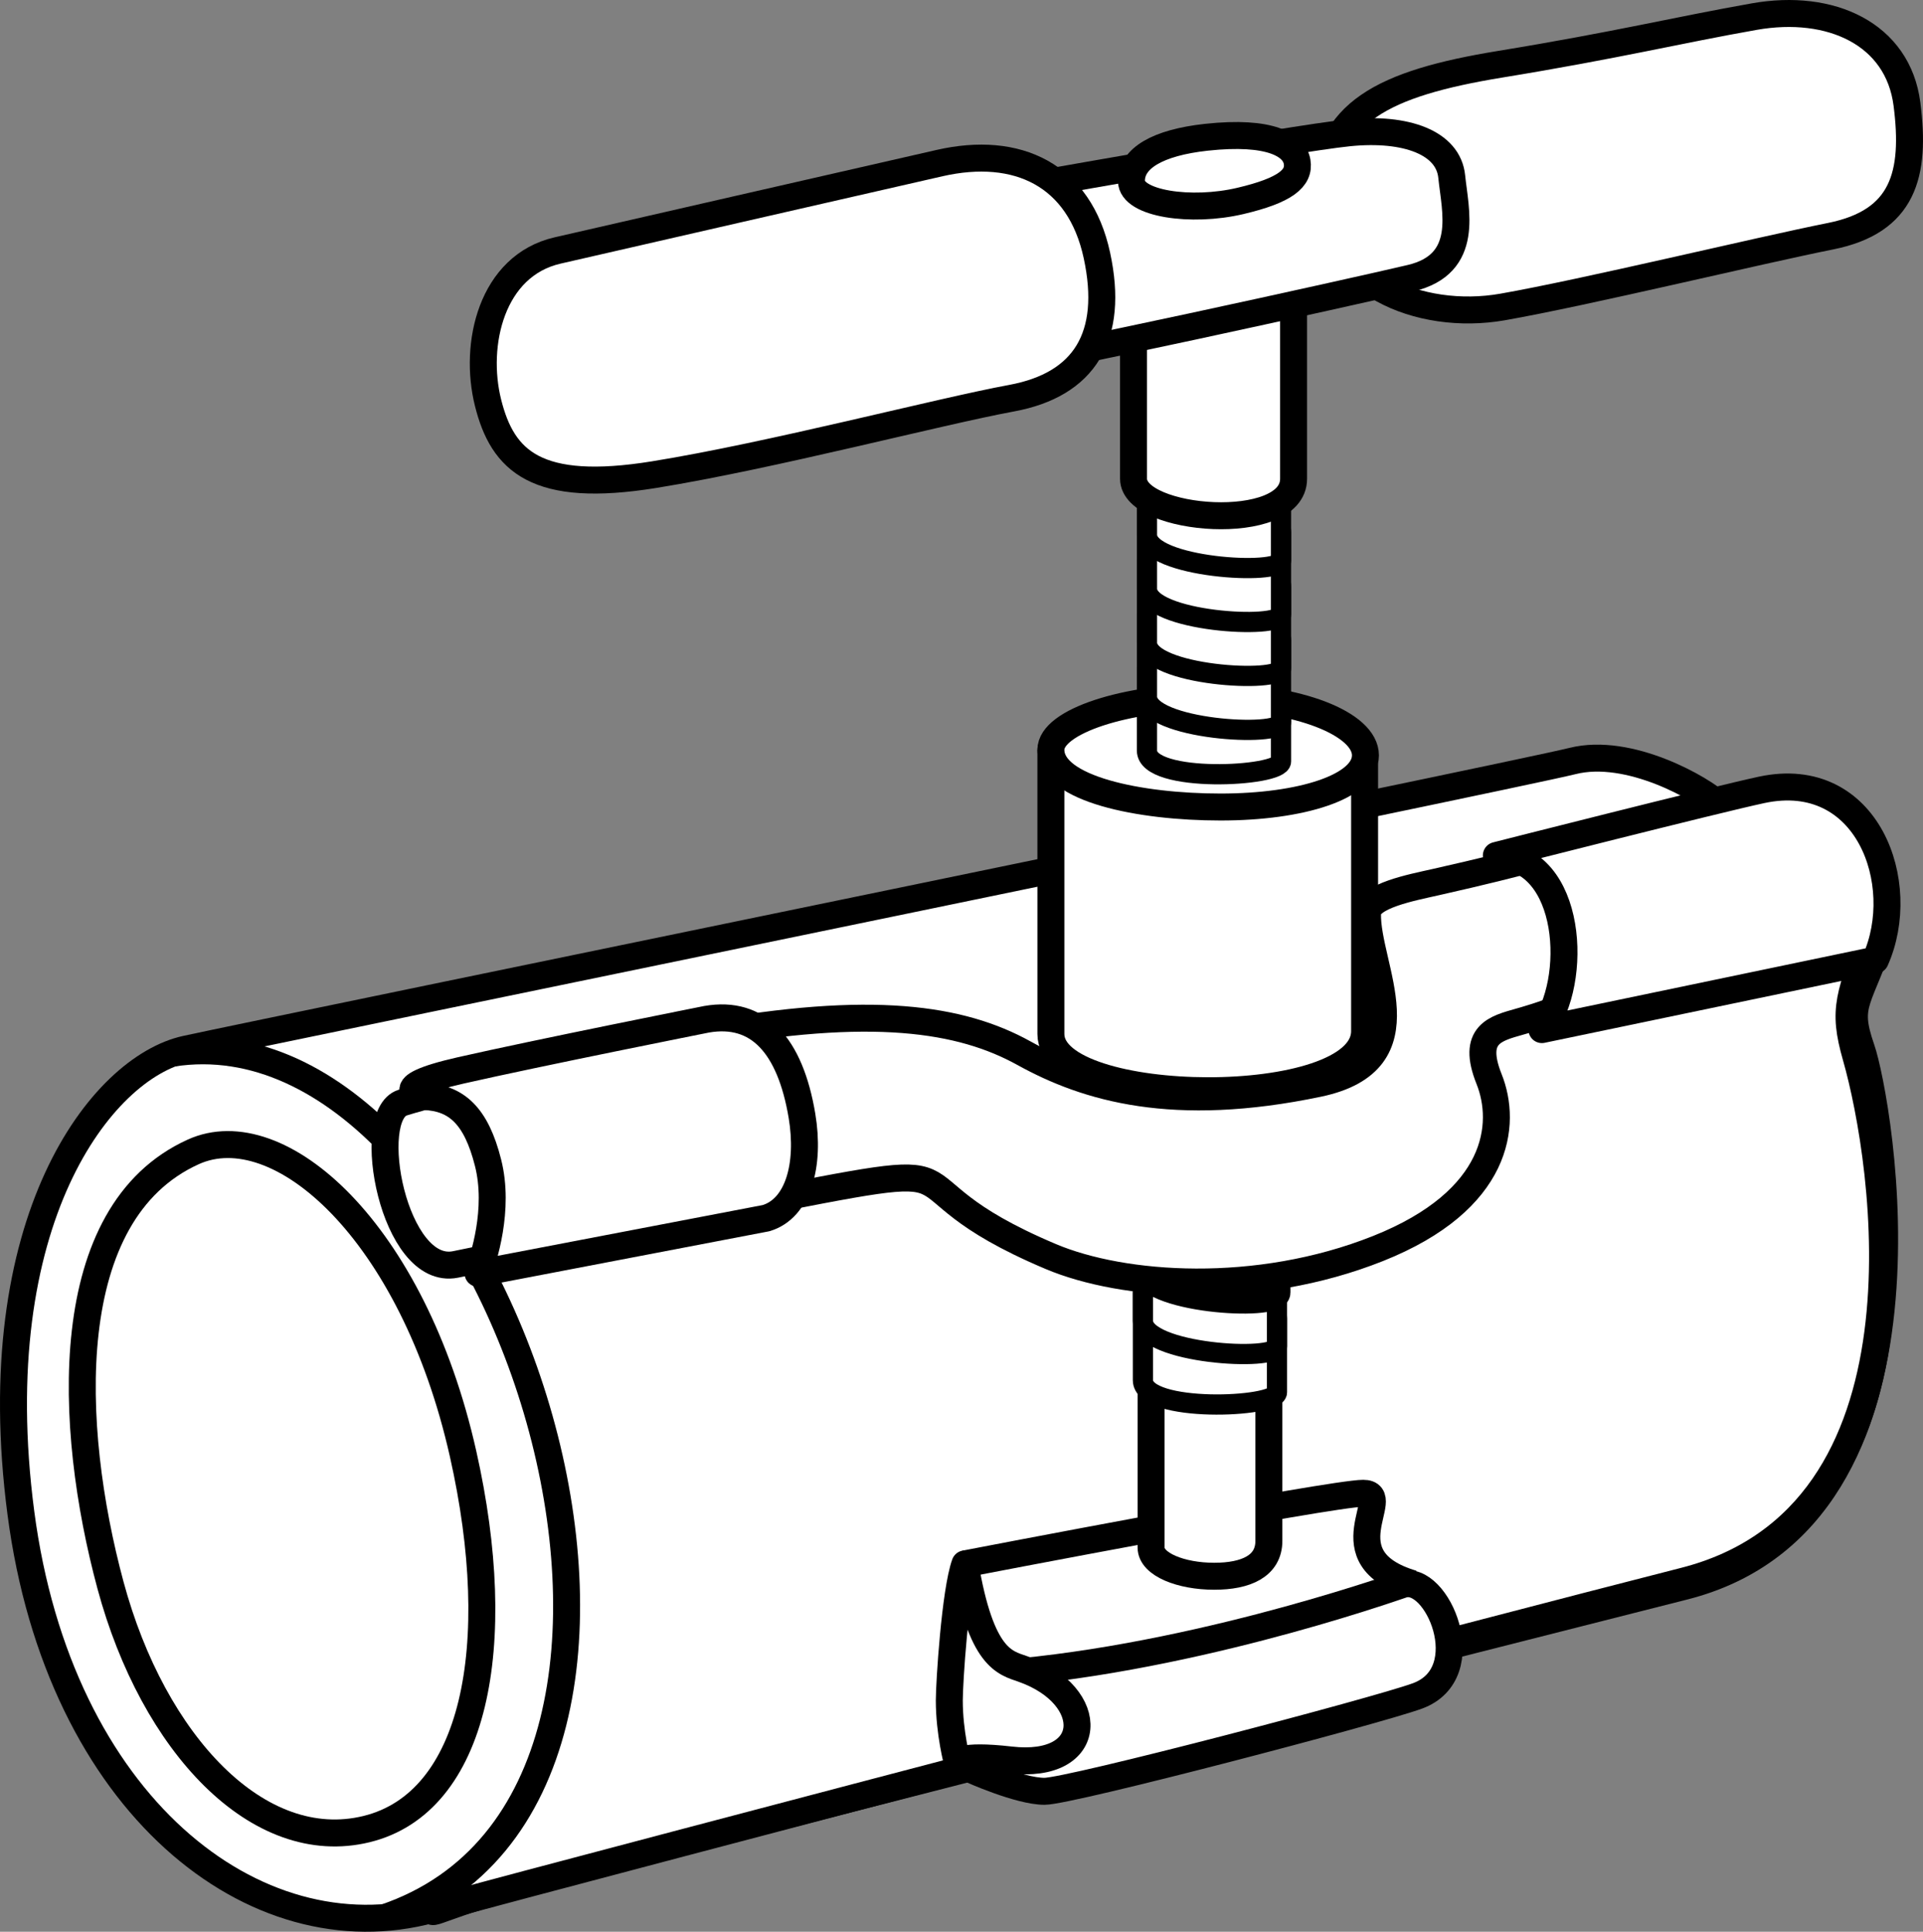 <?xml version="1.0" encoding="iso-8859-1"?>
<!-- Generator: Adobe Illustrator 28.1.0, SVG Export Plug-In . SVG Version: 6.00 Build 0)  -->
<svg version="1.1" id="image_1_" xmlns="http://www.w3.org/2000/svg" xmlns:xlink="http://www.w3.org/1999/xlink" x="0px" y="0px"
	 width="57.056px" height="57.3px" viewBox="0 0 57.056 57.3" enable-background="new 0 0 57.056 57.3"
	 xml:space="preserve">
<rect x="0" y="0" width="57.056" height="57.3" fill="#808080" stroke="none"/>
<path fill="#FFFFFF" stroke="#000000" stroke-width="0.8" stroke-linejoin="round" stroke-miterlimit="10" d="M55.923,27.478
	c-0.747,2.299-1.185,2.223-0.693,3.637s2.818,13.89-5.263,15.941s-33.14,8.385-35.828,9.218
	c-1.381,0.427-1.859,0.786-0.474-0.219c1.836-1.332,2.717-4.205,2.561-8.617c-0.234-6.623-1.935-9.117-2.045-9.461
	c-0.022-0.069-0.022-0.141,0.003-0.208"/>
<path fill="#FFFFFF" stroke="#000000" stroke-width="0.8" stroke-miterlimit="10" d="M52.8,23.485
	c1.306-0.261,3.627,1.937,2.844,3.993c-0.783,2.056-0.984,2.441-0.577,3.863c0.885,3.098,2.535,13.616-5.099,15.555
	c-5.368,1.364-31.913,8.324-37.165,9.746S1.752,53.52,0.619,44.873S2.997,31.669,5.522,31.118
	s39.448-8.121,41.132-8.544c1.683-0.423,3.845,0.819,4.368,1.312L52.8,23.485z"/>
<path fill="#FFFFFF" stroke="#000000" stroke-width="0.8" stroke-miterlimit="10" d="M31.18,30.672c0-0.833,0-7.933,0-8.433
	s9.308-0.472,9.308,0.447s0,5.666,0,7.9C40.488,32.985,31.18,32.872,31.18,30.672z"/>
<path fill="#FFFFFF" stroke="#000000" stroke-width="0.8" stroke-miterlimit="10" d="M31.18,22.239
	c0-0.833,2.202-1.567,4.768-1.567s4.565,0.8,4.565,1.733s-1.9,1.533-4.3,1.533S31.18,23.405,31.18,22.239z"/>
<path fill="#FFFFFF" stroke="#000000" stroke-width="0.6" stroke-miterlimit="10" d="M34.031,19.796c0,0.432,0,1.921,0,2.468
	c0,0.98,3.977,0.781,3.977,0.32s0-0.832,0-1.983c0-1.151-4.121-0.805-4.121-0.805"/>
<path fill="none" stroke="#000000" stroke-width="0.8" stroke-miterlimit="10" d="M41.914,46.976
	c-2.578-0.765-0.515-2.682-1.466-2.682s-11.817,2.094-11.817,2.094"/>
<path fill="#FFFFFF" stroke="#000000" stroke-width="0.6" stroke-miterlimit="10" d="M34.031,18.196c0,0.432,0,1.921,0,2.468
	c0,0.98,3.977,1.221,3.977,0.76s0-1.272,0-2.423s-4.121-0.805-4.121-0.805"/>
<path fill="#FFFFFF" stroke="#000000" stroke-width="0.8" stroke-linejoin="round" stroke-miterlimit="10" d="M36.026,46.755
	c0.942,0,1.622-0.3,1.622-1.05s0-5.25,0-5.25h-3.495c0,0,0,4.95,0,5.45S35.044,46.755,36.026,46.755z"/>
<path fill="#FFFFFF" stroke="#000000" stroke-width="0.6" stroke-miterlimit="10" d="M34.031,16.596c0,0.432,0,1.921,0,2.468
	c0,0.98,3.977,1.221,3.977,0.76s0-1.272,0-2.423s-4.121-0.805-4.121-0.805"/>
<path fill="#FFFFFF" stroke="#000000" stroke-width="0.6" stroke-miterlimit="10" d="M33.911,38.31c0,0.432,0,2.08,0,2.628
	c0,0.98,3.977,0.821,3.977,0.36s0-1.032,0-2.183S33.767,38.31,33.767,38.31"/>
<path fill="#FFFFFF" stroke="#000000" stroke-width="0.6" stroke-miterlimit="10" d="M33.911,36.71c0,0.432,0,1.921,0,2.468
	c0,0.98,3.977,1.221,3.977,0.76s0-1.272,0-2.423S33.767,36.71,33.767,36.71"/>
<path fill="#FFFFFF" stroke="#000000" stroke-width="0.8" stroke-miterlimit="10" d="M33.911,35.11c0,0.432,0,1.921,0,2.468
	c0,0.98,3.977,1.221,3.977,0.76c0-0.461,0-1.272,0-2.423S33.767,35.11,33.767,35.11"/>
<path fill="#FFFFFF" stroke="#000000" stroke-width="0.6" stroke-miterlimit="10" d="M34.031,14.996c0,0.432,0,1.921,0,2.468
	c0,0.98,3.977,1.221,3.977,0.76s0-1.272,0-2.423s-4.121-0.805-4.121-0.805"/>
<path fill="#FFFFFF" stroke="#000000" stroke-width="0.6" stroke-miterlimit="10" d="M34.031,13.396c0,0.432,0,1.921,0,2.468
	c0,0.98,3.977,1.221,3.977,0.76s0-1.272,0-2.423s-4.121-0.805-4.121-0.805"/>
<path fill="#FFFFFF" stroke="#000000" stroke-width="0.8" stroke-miterlimit="10" d="M38.381,6.778c0,1.565,0,5.78,0,7.423
	s-4.749,1.271-4.749,0s0-5.319,0-6.236S38.381,6.778,38.381,6.778z"/>
<path fill="#FFFFFF" stroke="#000000" stroke-width="0.8" stroke-miterlimit="10" d="M39.313,5.805
	c0-2.467,1.733-3.333,5.2-3.9s5.273-1.013,7.54-1.413s4.26,0.513,4.527,2.597c0.267,2.083-0.1,3.483-2.267,3.917
	c-2.167,0.433-7.267,1.667-9.733,2.1C42.113,9.539,39.313,8.372,39.313,5.805z"/>
<path fill="#FFFFFF" stroke="#000000" stroke-width="0.8" stroke-miterlimit="10" d="M29.418,5.705c0,0,8.915-1.6,10.615-1.767
	c1.7-0.167,2.94,0.3,3.04,1.3c0.1,1,0.554,2.596-1.22,3.013c-1.774,0.418-11.297,2.52-12.435,2.62
	C28.28,10.972,29.418,5.705,29.418,5.705z"/>
<path fill="none" stroke="#000000" stroke-width="0.8" stroke-linejoin="round" stroke-miterlimit="10" d="M5.122,31.238
	c9.717-1.502,17.217,21.927,6.301,25.64"/>
<path fill="#FFFFFF" stroke="#000000" stroke-width="0.8" stroke-miterlimit="10" d="M27.88,4.837
	c-2.611,0.593-9.367,2.143-11.333,2.592s-2.5,2.783-2.067,4.516c0.433,1.733,1.433,2.7,4.933,2.133
	s8.433-1.867,10.6-2.267s3.051-1.832,2.533-4.233C32.029,5.178,30.184,4.313,27.88,4.837z"/>
<path fill="#FFFFFF" stroke="#000000" stroke-width="0.8" stroke-miterlimit="10" d="M36.803,5.96
	c-1.46,0.345-3.228,0.084-3.233-0.589s0.773-1.141,2.222-1.299c1.904-0.207,2.609,0.234,2.693,0.725
	C38.569,5.288,38.136,5.646,36.803,5.96z"/>
<path fill="#FFFFFF" stroke="#000000" stroke-width="0.8" stroke-miterlimit="10" d="M46.913,25.058
	c-0.514,0.149-1.553,0.486-4.313,1.107c-0.724,0.163-2.011,0.406-2.025,0.924
	c-0.043,1.589,1.782,4.371-1.462,5.05c-4.3,0.9-6.867,0.133-8.733-0.9c-1.867-1.033-4.51-1.444-9.533-0.533
	c-3.85,0.698-7.733,1.633-8.9,2s-0.267,5.167,1.567,4.8c1.833-0.367,4.147-0.9,8.247-1.7
	c8.332-1.626,3.907-0.859,9.42,1.467c2.133,0.9,6.107,1.193,9.707-0.24c3.6-1.433,3.827-3.693,3.293-5.027
	c-0.533-1.333,0.2-1.5,0.9-1.7c0.232-0.066,2.467-0.676,2.678-1.462C48.185,27.253,46.913,25.058,46.913,25.058z"/>
<path fill="#FFFFFF" stroke="#000000" stroke-width="0.8" stroke-linejoin="round" stroke-miterlimit="10" d="M29.168,49.677
	c5.82-0.359,11.962-2.514,12.439-2.674c1.027-0.345,2.301,2.625,0.446,3.303
	c-1.216,0.444-10.307,2.828-11.062,2.828s-2.205-0.656-2.205-0.656C30.488,52.254,31.367,50.494,29.168,49.677z"/>
<path fill="#FFFFFF" stroke="#000000" stroke-width="0.8" stroke-linejoin="round" stroke-miterlimit="10" d="M30.353,49.507
	c-0.536-0.189-1.246-0.296-1.722-3.119c-0.294,0.817-0.465,3.535-0.465,4.05c0,0.967,0.24,1.853,0.24,1.853
	s0.022-0.265,1.573-0.087C32.513,52.497,32.581,50.294,30.353,49.507z"/>
<path fill="none" stroke="#000000" stroke-width="0.8" stroke-linejoin="round" stroke-miterlimit="10" d="M5.735,34.167
	c-4.002,1.81-3.728,8.139-2.457,12.853s4.393,8.02,7.6,7.234c3.207-0.786,4.15-5.41,2.861-11.134
	C12.249,36.503,8.276,33.017,5.735,34.167z"/>
<path fill="#FFFFFF" stroke="#000000" stroke-width="0.8" stroke-linejoin="round" stroke-miterlimit="10" d="M22.728,36.133
	c0.959-0.286,1.309-1.591,1.067-3.036c-0.352-2.097-1.299-3.127-2.826-2.864c0,0-4.989,0.992-7.306,1.519
	c-2.317,0.527-1.088,0.773-1.088,0.773c0.97,0.035,1.554,0.573,1.905,1.962c0.352,1.388-0.139,2.867-0.296,3.282
	L22.728,36.133z"/>
<path fill="#FFFFFF" stroke="#000000" stroke-width="0.8" stroke-linejoin="round" stroke-miterlimit="10" d="M55.643,28.478
	c1.012-2.269-0.231-5.719-3.374-5.049c-1.359,0.29-7.872,1.946-7.872,1.946c2.276,0.055,2.45,3.761,1.352,5.165
	L55.643,28.478z"/>
</svg>
